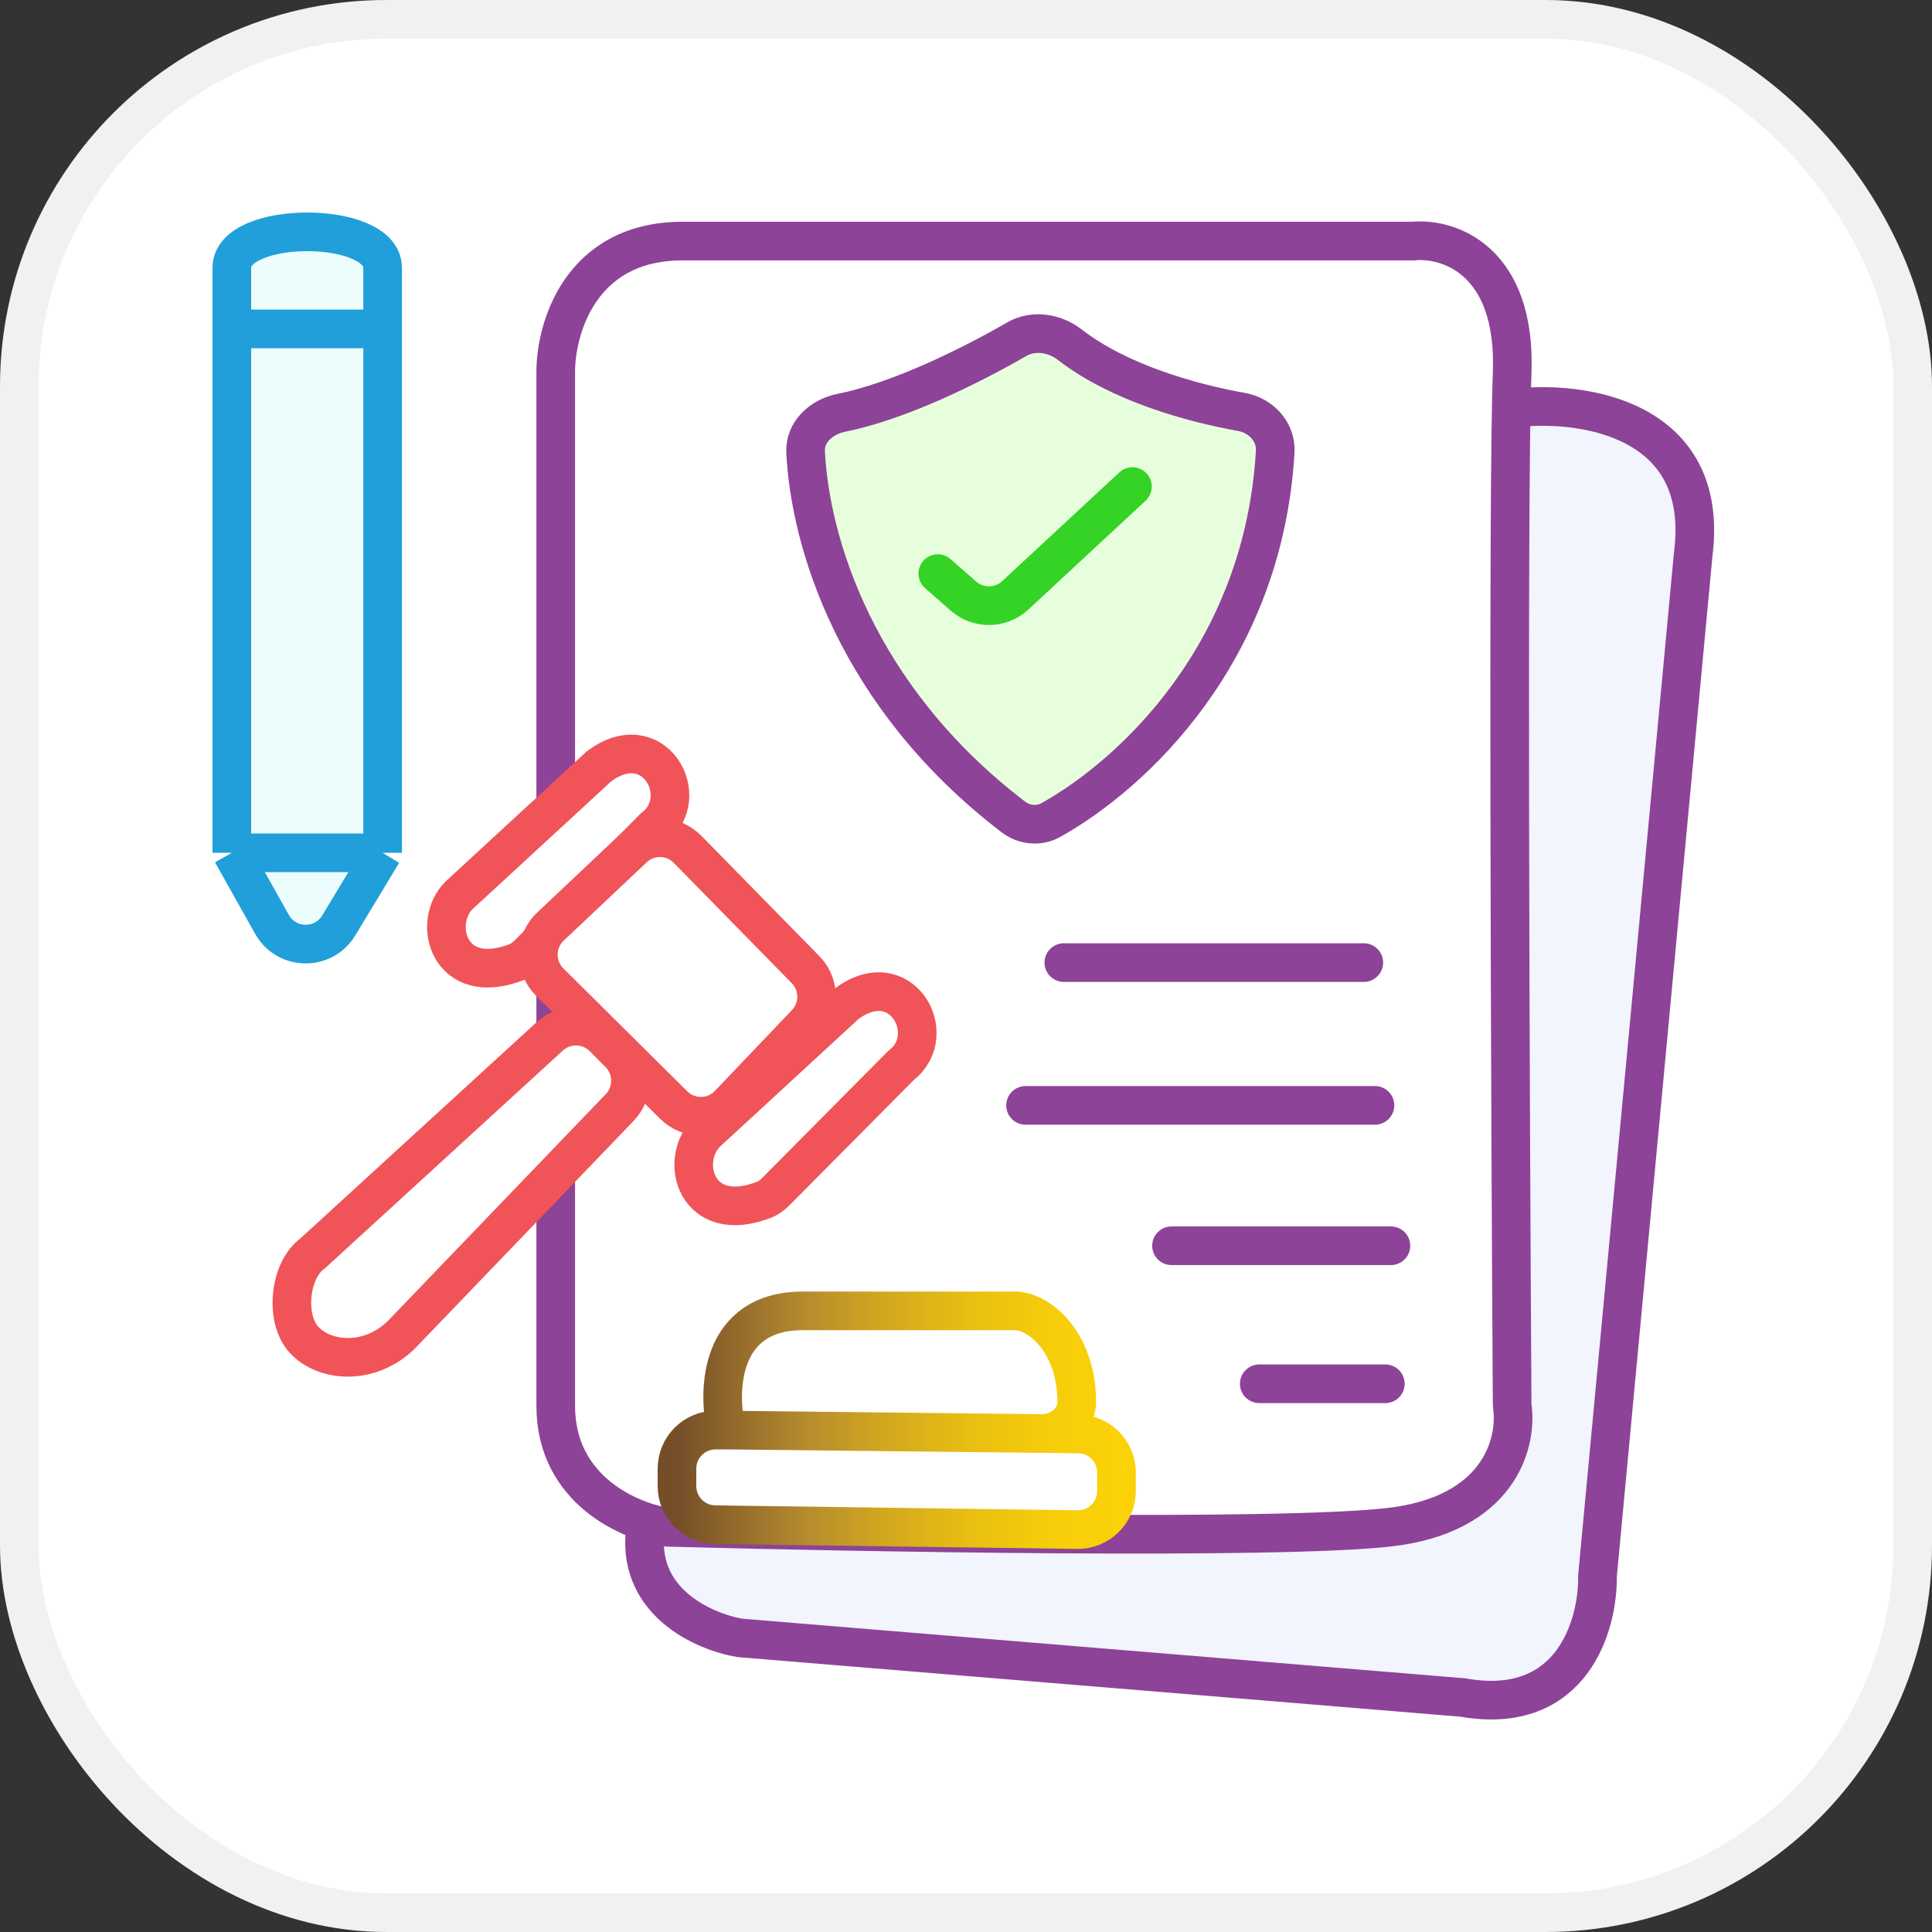 <svg xmlns="http://www.w3.org/2000/svg" width="50" height="50" viewBox="0 0 50 50" fill="none"><rect x="0" y="0" width="50" height="50" fill="#333333" stroke="none"/><rect x="0.5" y="0.5" width="49" height="49" rx="9.5" fill="white"></rect><rect x="0.5" y="0.5" width="49" height="49" rx="9.5" stroke="#F1F1F1"></rect><path d="M43.821 14.337C44.267 10.813 40.924 10.352 39.197 10.562H17.735C17.183 10.562 16.735 11.009 16.735 11.562V39.287C16.735 39.352 16.728 39.418 16.718 39.482C16.398 41.425 18.196 42.229 19.151 42.389L37.855 43.931C40.695 44.435 41.364 42.044 41.343 40.785L43.821 14.337Z" fill="#F2F4FE" stroke="#8D4397"></path><path d="M17.664 6.239C15.005 6.239 14.368 8.526 14.382 9.669V36.381C14.382 38.573 16.322 39.392 17.293 39.527C22.295 39.662 33.028 39.852 35.934 39.527C38.764 39.211 39.254 37.394 39.145 36.455C39.139 36.405 39.134 36.358 39.134 36.308C39.086 28.606 39.019 12.615 39.134 9.669C39.25 6.714 37.476 6.151 36.575 6.239H17.664Z" fill="white" stroke="#8D4397"></path><path d="M18.799 37.01H18.52C17.967 37.01 17.52 37.458 17.52 38.01V38.459C17.52 39.006 17.959 39.452 18.506 39.459L27.881 39.586C28.439 39.593 28.895 39.144 28.895 38.586V38.11C28.895 37.562 28.454 37.116 27.906 37.11L18.799 37.01ZM18.799 37.01C18.559 35.982 18.618 33.925 20.781 33.925C22.945 33.925 25.268 33.925 26.218 33.925C26.789 33.884 27.846 34.618 27.867 36.264C27.873 36.753 27.435 37.105 26.946 37.099L18.799 37.01Z" stroke="url(#paint0_linear_3208_24091)"></path><path d="M11.884 23.167L15.496 19.838C16.921 18.762 17.953 20.63 16.921 21.421L13.666 24.699C13.579 24.787 13.478 24.859 13.364 24.902C11.607 25.575 11.163 23.875 11.884 23.167Z" fill="white" stroke="#F05458"></path><path d="M18.283 29.318L21.896 25.989C23.32 24.913 24.353 26.781 23.32 27.572L20.066 30.851C19.979 30.938 19.878 31.01 19.763 31.054C18.006 31.726 17.563 30.026 18.283 29.318Z" stroke="#F05458"></path><path d="M7.039 23.922L6 22.071V8.512V6.929C6 5.69 9.902 5.69 9.902 6.929V8.512V22.071L8.767 23.95C8.37 24.606 7.413 24.591 7.039 23.922Z" fill="#EDFDFD"></path><path d="M9.902 22.071H6M9.902 22.071L8.767 23.95C8.37 24.606 7.413 24.591 7.039 23.922L6 22.071M9.902 22.071V8.512M6 22.071V8.512M9.902 8.512V6.929C9.902 5.69 6 5.69 6 6.929V8.512M9.902 8.512H6" stroke="#209FDA"></path><path d="M17.435 28.599L14.228 25.417C13.826 25.019 13.834 24.368 14.245 23.98L16.393 21.953C16.789 21.579 17.412 21.591 17.794 21.98L20.848 25.095C21.225 25.48 21.23 26.095 20.858 26.485L18.863 28.578C18.477 28.984 17.833 28.993 17.435 28.599Z" fill="white" stroke="#F05458"></path><path d="M8.085 32.443L14.231 26.818C14.627 26.456 15.238 26.471 15.616 26.851L16.026 27.264C16.409 27.649 16.414 28.27 16.038 28.662L10.377 34.554C9.468 35.426 8.209 35.203 7.775 34.554C7.382 33.964 7.528 32.849 8.085 32.443Z" fill="white" stroke="#F05458"></path><path d="M27.532 24.912H35.295" stroke="#8D4397" stroke-linecap="round"></path><path d="M26.541 28.607H35.584" stroke="#8D4397" stroke-linecap="round"></path><path d="M30.319 32.24H35.997" stroke="#8D4397" stroke-linecap="round"></path><path d="M32.59 35.812H35.852" stroke="#8D4397" stroke-linecap="round"></path><path d="M26.222 21.14C22.125 18.007 20.961 13.994 20.849 11.694C20.825 11.179 21.261 10.786 21.767 10.685C23.259 10.387 25.093 9.482 26.315 8.778C26.747 8.53 27.296 8.617 27.689 8.923C28.95 9.902 30.829 10.43 32.131 10.661C32.635 10.751 33.032 11.177 33.002 11.689C32.699 16.901 29.318 20.037 27.197 21.222C26.886 21.396 26.505 21.357 26.222 21.14Z" fill="#E7FEDD" stroke="#8D4397"></path><path d="M24.27 14.845L24.934 15.427C25.319 15.765 25.898 15.757 26.274 15.408L29.308 12.592" stroke="#34D326" stroke-linecap="round"></path><defs><linearGradient id="paint0_linear_3208_24091" x1="17.528" y1="36.76" x2="28.903" y2="36.76" gradientUnits="userSpaceOnUse"><stop stop-color="#754E29"></stop><stop offset="0.3" stop-color="#B78D2E"></stop><stop offset="0.46" stop-color="#D0A620"></stop><stop offset="0.66" stop-color="#E8BE12"></stop><stop offset="0.85" stop-color="#F6CD0A"></stop><stop offset="1" stop-color="#FBD207"></stop></linearGradient></defs></svg>